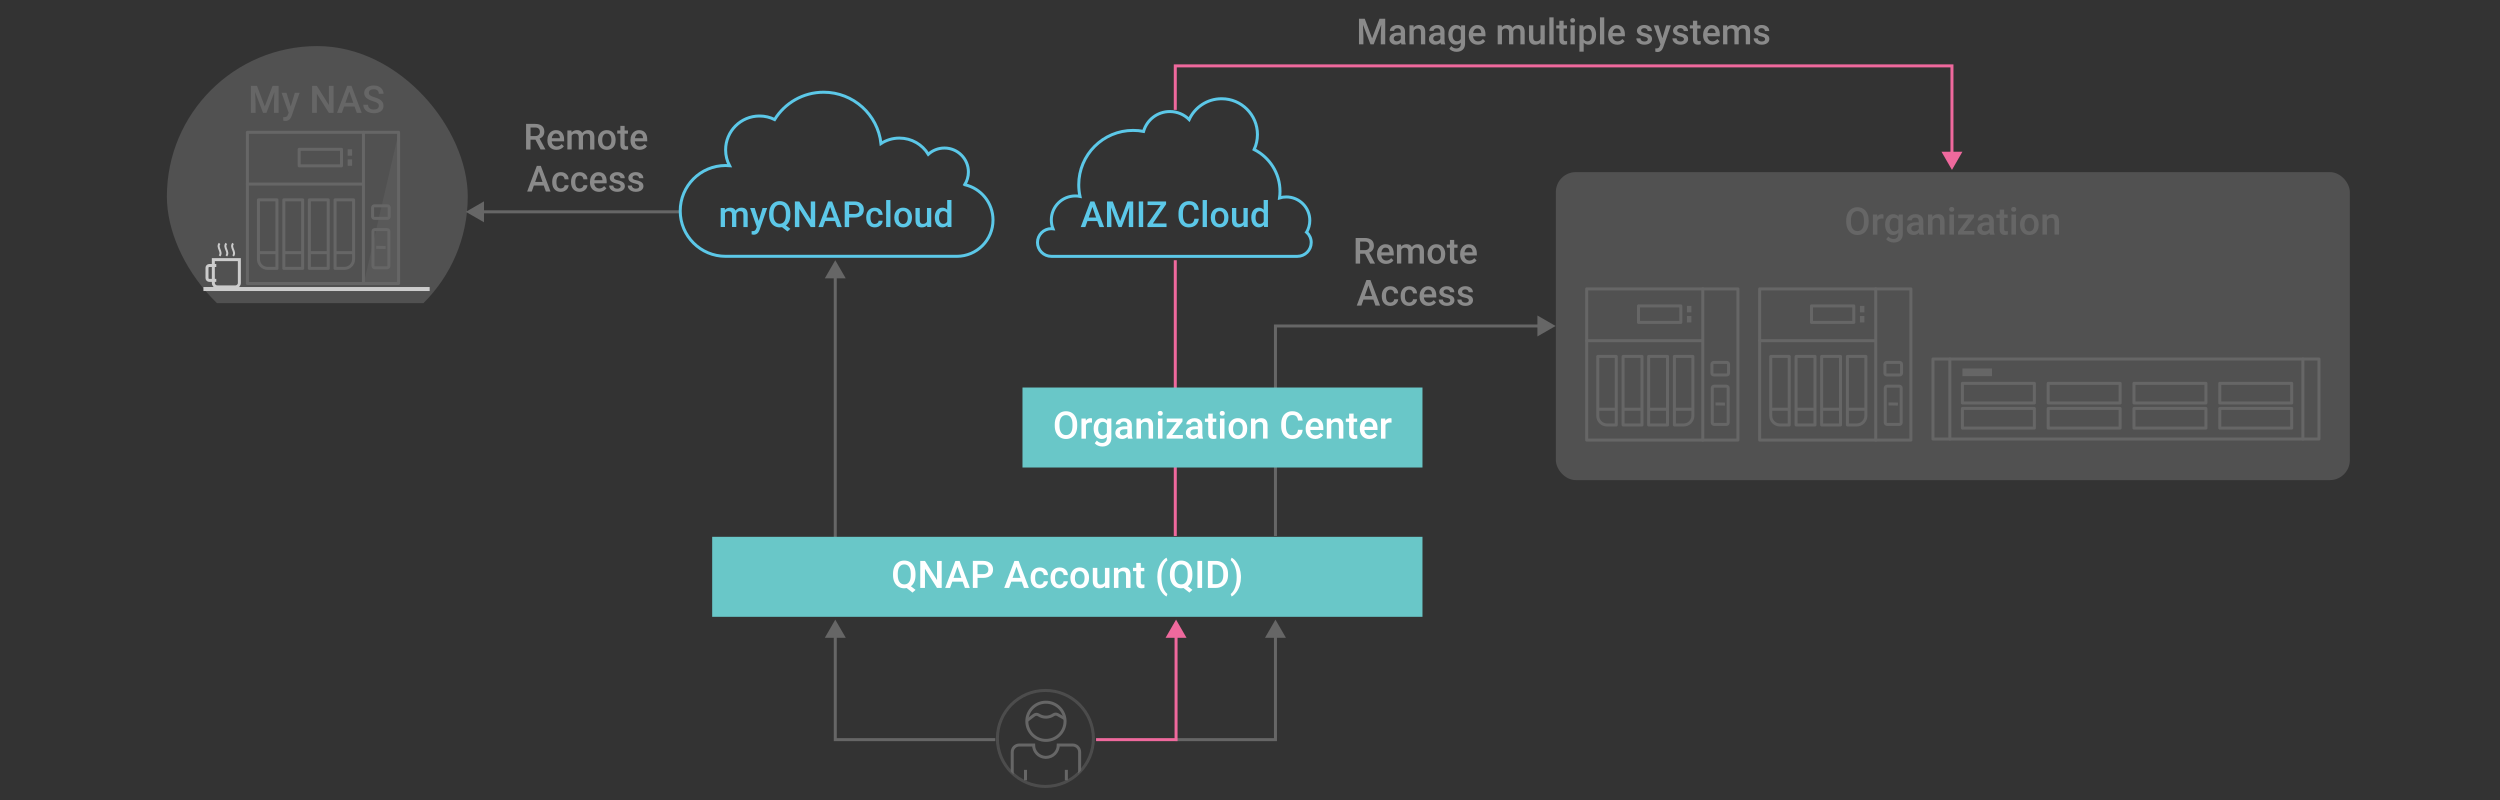 <?xml version="1.0" encoding="UTF-8"?><svg id="a" xmlns="http://www.w3.org/2000/svg" xmlns:xlink="http://www.w3.org/1999/xlink" viewBox="0 0 1250 400"><rect x="0" y="0" width="1250" height="400" fill="#333333" stroke="none"/><defs><clipPath id="b"><rect x="75.08" y="14.68" width="166.95" height="136.89" style="fill:none;"/></clipPath><clipPath id="c"><circle cx="522.7" cy="369.22" r="24" style="fill:none; opacity:.5; stroke:#666; stroke-miterlimit:10; stroke-width:1.5px;"/></clipPath></defs><g><polyline points="637.73 317.36 637.73 369.82 587.73 369.82" style="fill:none; stroke:#666; stroke-miterlimit:10; stroke-width:1.5px;"/><polygon points="632.49 318.89 637.73 309.82 642.96 318.89 632.49 318.89" style="fill:#666;"/></g><g><polyline points="417.64 317.36 417.64 369.82 497.64 369.82" style="fill:none; stroke:#666; stroke-miterlimit:10; stroke-width:1.5px;"/><polygon points="412.41 318.89 417.64 309.82 422.88 318.89 412.41 318.89" style="fill:#666;"/></g><g><line x1="417.63" y1="137.65" x2="417.63" y2="268.64" style="fill:none; stroke:#666; stroke-miterlimit:10; stroke-width:1.5px;"/><polygon points="412.4 139.18 417.63 130.11 422.87 139.18 412.4 139.18" style="fill:#666;"/></g><g><path d="m267.74,69.83h-2.48v4.92h-2.22v-12.8h4.5c1.48,0,2.62.33,3.42.99.8.66,1.2,1.62,1.2,2.88,0,.86-.21,1.57-.62,2.15-.41.58-.99,1.02-1.73,1.33l2.87,5.33v.11h-2.38l-2.57-4.92Zm-2.48-1.79h2.29c.75,0,1.34-.19,1.76-.57.42-.38.63-.9.63-1.55s-.19-1.22-.58-1.59-.97-.57-1.74-.58h-2.35v4.29Z" style="fill:#8a8a8a;"/><path d="m278.25,74.93c-1.35,0-2.45-.43-3.29-1.28-.84-.85-1.26-1.99-1.26-3.41v-.26c0-.95.18-1.8.55-2.54.37-.75.88-1.33,1.54-1.75s1.4-.62,2.21-.62c1.29,0,2.3.41,3,1.24s1.06,2,1.06,3.51v.86h-6.21c.06.79.33,1.41.79,1.86s1.04.69,1.74.69c.98,0,1.78-.4,2.39-1.19l1.15,1.1c-.38.57-.89,1.01-1.52,1.32-.64.31-1.35.47-2.14.47Zm-.25-8.15c-.59,0-1.06.21-1.42.62s-.59.98-.69,1.71h4.07v-.16c-.05-.71-.24-1.25-.57-1.62s-.8-.55-1.39-.55Z" style="fill:#8a8a8a;"/><path d="m285.73,65.24l.06.99c.67-.78,1.58-1.17,2.74-1.17,1.27,0,2.14.49,2.61,1.46.69-.97,1.66-1.46,2.92-1.46,1.05,0,1.83.29,2.34.87s.77,1.44.79,2.57v6.25h-2.14v-6.19c0-.6-.13-1.05-.4-1.33s-.7-.42-1.31-.42c-.49,0-.88.13-1.19.39s-.52.6-.65,1.02v6.52s-2.13,0-2.13,0v-6.26c-.03-1.12-.6-1.68-1.71-1.68-.86,0-1.46.35-1.82,1.05v6.89h-2.14v-9.51h2.01Z" style="fill:#8a8a8a;"/><path d="m298.98,69.91c0-.93.18-1.77.55-2.52.37-.75.89-1.32,1.56-1.72.67-.4,1.44-.6,2.3-.6,1.28,0,2.32.41,3.12,1.24s1.23,1.92,1.3,3.29v.5c0,.94-.17,1.78-.53,2.51s-.88,1.31-1.55,1.71-1.45.61-2.32.61c-1.34,0-2.42-.45-3.22-1.34s-1.21-2.08-1.21-3.57v-.11Zm2.14.18c0,.98.2,1.74.61,2.3.4.55.97.83,1.69.83s1.28-.28,1.68-.84.6-1.39.6-2.47c0-.96-.21-1.72-.62-2.29s-.97-.84-1.68-.84-1.25.28-1.66.83c-.41.55-.62,1.38-.62,2.48Z" style="fill:#8a8a8a;"/><path d="m312.31,62.93v2.31h1.68v1.58h-1.68v5.31c0,.36.07.63.22.79s.4.24.77.24c.25,0,.5-.03.75-.09v1.65c-.49.13-.96.2-1.41.2-1.64,0-2.46-.91-2.46-2.72v-5.39h-1.56v-1.58h1.56v-2.31h2.14Z" style="fill:#8a8a8a;"/><path d="m319.8,74.93c-1.35,0-2.45-.43-3.29-1.28-.84-.85-1.26-1.99-1.26-3.41v-.26c0-.95.18-1.8.55-2.54.37-.75.88-1.33,1.54-1.75s1.4-.62,2.21-.62c1.29,0,2.3.41,3,1.24s1.06,2,1.06,3.51v.86h-6.21c.06.79.33,1.41.79,1.86s1.04.69,1.74.69c.98,0,1.78-.4,2.39-1.19l1.15,1.1c-.38.57-.89,1.01-1.52,1.32-.64.31-1.35.47-2.14.47Zm-.25-8.15c-.59,0-1.06.21-1.42.62s-.59.98-.69,1.71h4.07v-.16c-.05-.71-.24-1.25-.57-1.62s-.8-.55-1.39-.55Z" style="fill:#8a8a8a;"/><path d="m271.89,92.77h-4.96l-1.04,2.98h-2.31l4.83-12.8h2l4.84,12.8h-2.32l-1.05-2.98Zm-4.33-1.79h3.71l-1.85-5.31-1.85,5.31Z" style="fill:#8a8a8a;"/><path d="m280.41,94.23c.53,0,.98-.16,1.33-.47s.54-.69.56-1.15h2.01c-.02.59-.21,1.14-.55,1.66-.35.51-.81.92-1.41,1.22s-1.23.45-1.92.45c-1.33,0-2.38-.43-3.16-1.29s-1.17-2.05-1.17-3.57v-.22c0-1.45.39-2.61,1.16-3.48.77-.87,1.83-1.3,3.16-1.3,1.13,0,2.05.33,2.76.99.71.66,1.09,1.53,1.12,2.6h-2.01c-.02-.54-.21-.99-.56-1.34s-.79-.53-1.33-.53c-.69,0-1.22.25-1.6.75-.38.5-.57,1.26-.57,2.28v.34c0,1.03.19,1.8.56,2.31s.91.76,1.61.76Z" style="fill:#8a8a8a;"/><path d="m289.83,94.23c.53,0,.98-.16,1.33-.47s.54-.69.56-1.15h2.01c-.02.59-.21,1.14-.55,1.66-.35.51-.81.92-1.41,1.22s-1.23.45-1.92.45c-1.33,0-2.38-.43-3.16-1.29s-1.17-2.05-1.17-3.57v-.22c0-1.45.39-2.61,1.16-3.48.77-.87,1.83-1.3,3.16-1.3,1.13,0,2.05.33,2.76.99.71.66,1.09,1.53,1.12,2.6h-2.01c-.02-.54-.21-.99-.56-1.34s-.79-.53-1.33-.53c-.69,0-1.22.25-1.6.75-.38.5-.57,1.26-.57,2.28v.34c0,1.03.19,1.8.56,2.31s.91.76,1.61.76Z" style="fill:#8a8a8a;"/><path d="m299.53,95.93c-1.35,0-2.45-.43-3.29-1.28-.84-.85-1.26-1.99-1.26-3.41v-.26c0-.95.18-1.8.55-2.54.37-.75.88-1.33,1.54-1.75s1.4-.62,2.21-.62c1.29,0,2.3.41,3,1.24s1.06,2,1.06,3.51v.86h-6.21c.06.79.33,1.41.79,1.86s1.04.69,1.74.69c.98,0,1.78-.4,2.39-1.19l1.15,1.1c-.38.57-.89,1.01-1.52,1.32-.64.31-1.35.47-2.14.47Zm-.25-8.15c-.59,0-1.06.21-1.42.62s-.59.98-.69,1.71h4.07v-.16c-.05-.71-.24-1.25-.57-1.62s-.8-.55-1.39-.55Z" style="fill:#8a8a8a;"/><path d="m310.33,93.17c0-.38-.16-.67-.47-.87s-.83-.38-1.56-.53-1.33-.35-1.82-.58c-1.07-.52-1.6-1.26-1.6-2.24,0-.82.35-1.51,1.04-2.06s1.57-.83,2.64-.83c1.14,0,2.06.28,2.76.84s1.05,1.29,1.05,2.19h-2.14c0-.41-.15-.75-.46-1.02-.3-.27-.71-.41-1.21-.41-.47,0-.85.11-1.15.33s-.44.51-.44.87c0,.33.14.58.41.76s.83.36,1.67.55c.84.18,1.5.4,1.97.66.48.26.83.56,1.06.92s.35.79.35,1.3c0,.86-.35,1.55-1.06,2.08s-1.64.79-2.79.79c-.78,0-1.47-.14-2.08-.42s-1.08-.67-1.42-1.16-.51-1.02-.51-1.59h2.07c.03.5.22.89.57,1.17.35.27.82.41,1.4.41s.99-.11,1.28-.32.44-.49.44-.84Z" style="fill:#8a8a8a;"/><path d="m319.62,93.17c0-.38-.16-.67-.47-.87s-.83-.38-1.56-.53-1.33-.35-1.82-.58c-1.07-.52-1.6-1.26-1.6-2.24,0-.82.35-1.51,1.04-2.06s1.57-.83,2.64-.83c1.14,0,2.06.28,2.76.84s1.05,1.29,1.05,2.19h-2.14c0-.41-.15-.75-.46-1.02-.3-.27-.71-.41-1.21-.41-.47,0-.85.11-1.15.33s-.44.51-.44.87c0,.33.14.58.41.76s.83.36,1.67.55c.84.18,1.5.4,1.97.66.48.26.83.56,1.06.92s.35.79.35,1.3c0,.86-.35,1.55-1.06,2.08s-1.64.79-2.79.79c-.78,0-1.47-.14-2.08-.42s-1.08-.67-1.42-1.16-.51-1.02-.51-1.59h2.07c.03.5.22.89.57,1.17.35.27.82.41,1.4.41s.99-.11,1.28-.32.44-.49.44-.84Z" style="fill:#8a8a8a;"/></g><g><polyline points="770.24 162.99 637.73 162.99 637.73 268.01" style="fill:none; stroke:#666; stroke-miterlimit:10; stroke-width:1.5px;"/><polygon points="768.71 157.75 777.78 162.99 768.71 168.22 768.71 157.75" style="fill:#666;"/></g><g><path d="m682.53,126.87h-2.48v4.92h-2.22v-12.8h4.5c1.48,0,2.62.33,3.42.99.8.66,1.2,1.62,1.2,2.88,0,.86-.21,1.57-.62,2.15-.41.58-.99,1.02-1.73,1.33l2.87,5.33v.12h-2.38l-2.57-4.92Zm-2.48-1.79h2.29c.75,0,1.34-.19,1.76-.57.42-.38.63-.9.63-1.55s-.19-1.21-.58-1.59-.97-.57-1.75-.58h-2.35v4.29Z" style="fill:#8a8a8a;"/><path d="m693.05,131.97c-1.35,0-2.45-.43-3.29-1.28-.84-.85-1.26-1.99-1.26-3.41v-.26c0-.95.18-1.8.55-2.54.37-.75.88-1.33,1.54-1.75s1.4-.62,2.21-.62c1.29,0,2.3.41,3,1.24s1.06,2,1.06,3.51v.86h-6.21c.06.79.33,1.41.79,1.86s1.04.69,1.74.69c.98,0,1.78-.4,2.39-1.19l1.15,1.1c-.38.57-.89,1.01-1.52,1.32s-1.35.47-2.14.47Zm-.25-8.15c-.59,0-1.06.21-1.42.62s-.59.98-.69,1.71h4.07v-.16c-.05-.71-.24-1.26-.57-1.62-.33-.37-.8-.55-1.39-.55Z" style="fill:#8a8a8a;"/><path d="m700.52,122.28l.06.99c.67-.78,1.58-1.17,2.74-1.17,1.27,0,2.14.49,2.61,1.46.69-.97,1.66-1.46,2.92-1.46,1.05,0,1.83.29,2.34.87s.77,1.44.79,2.57v6.25h-2.14v-6.19c0-.6-.13-1.05-.4-1.33s-.7-.42-1.31-.42c-.49,0-.88.13-1.19.39-.31.26-.52.6-.65,1.02v6.52s-2.13,0-2.13,0v-6.26c-.03-1.12-.6-1.68-1.71-1.68-.86,0-1.46.35-1.82,1.05v6.89h-2.14v-9.51h2.01Z" style="fill:#8a8a8a;"/><path d="m713.78,126.95c0-.93.18-1.77.55-2.52.37-.75.89-1.32,1.56-1.72.67-.4,1.44-.6,2.3-.6,1.28,0,2.33.41,3.12,1.24s1.23,1.92,1.3,3.29v.5c0,.94-.17,1.78-.53,2.51s-.88,1.31-1.55,1.71-1.45.61-2.33.61c-1.34,0-2.42-.45-3.22-1.34-.81-.89-1.21-2.09-1.21-3.57v-.11Zm2.14.19c0,.98.2,1.74.61,2.3.4.55.97.83,1.69.83s1.28-.28,1.68-.84.6-1.39.6-2.47c0-.96-.21-1.72-.62-2.29s-.97-.84-1.68-.84-1.25.28-1.66.83c-.41.55-.62,1.38-.62,2.48Z" style="fill:#8a8a8a;"/><path d="m727.1,119.97v2.31h1.68v1.58h-1.68v5.31c0,.36.07.62.22.79.14.16.4.24.77.24.25,0,.5-.03.75-.09v1.65c-.49.13-.96.2-1.41.2-1.64,0-2.46-.91-2.46-2.72v-5.39h-1.56v-1.58h1.56v-2.31h2.14Z" style="fill:#8a8a8a;"/><path d="m734.6,131.97c-1.35,0-2.45-.43-3.29-1.28-.84-.85-1.26-1.99-1.26-3.41v-.26c0-.95.18-1.8.55-2.54.37-.75.88-1.33,1.54-1.75s1.4-.62,2.21-.62c1.29,0,2.3.41,3,1.24s1.06,2,1.06,3.51v.86h-6.21c.06.79.33,1.41.79,1.86s1.04.69,1.74.69c.98,0,1.78-.4,2.39-1.19l1.15,1.1c-.38.57-.89,1.01-1.52,1.32s-1.35.47-2.14.47Zm-.25-8.15c-.59,0-1.06.21-1.42.62s-.59.98-.69,1.71h4.07v-.16c-.05-.71-.24-1.26-.57-1.62-.33-.37-.8-.55-1.39-.55Z" style="fill:#8a8a8a;"/><path d="m686.69,149.81h-4.96l-1.04,2.98h-2.31l4.83-12.8h2l4.84,12.8h-2.32l-1.05-2.98Zm-4.33-1.79h3.71l-1.85-5.31-1.85,5.31Z" style="fill:#8a8a8a;"/><path d="m695.2,151.26c.53,0,.98-.16,1.33-.47s.54-.69.56-1.15h2.01c-.02.59-.21,1.14-.55,1.66-.35.51-.81.92-1.41,1.22s-1.23.45-1.92.45c-1.33,0-2.38-.43-3.16-1.29s-1.17-2.05-1.17-3.57v-.22c0-1.45.39-2.61,1.16-3.48.77-.87,1.83-1.3,3.16-1.3,1.13,0,2.05.33,2.76.99.71.66,1.09,1.53,1.12,2.6h-2.01c-.02-.54-.21-.99-.56-1.35s-.79-.53-1.33-.53c-.69,0-1.22.25-1.6.75-.38.5-.57,1.26-.57,2.28v.34c0,1.03.19,1.8.56,2.31.37.51.91.76,1.61.76Z" style="fill:#8a8a8a;"/><path d="m704.63,151.26c.53,0,.98-.16,1.33-.47s.54-.69.56-1.15h2.01c-.02.59-.21,1.14-.55,1.66-.35.51-.81.92-1.41,1.22s-1.23.45-1.92.45c-1.33,0-2.38-.43-3.16-1.29s-1.17-2.05-1.17-3.57v-.22c0-1.45.39-2.61,1.16-3.48.77-.87,1.83-1.3,3.16-1.3,1.13,0,2.05.33,2.76.99.71.66,1.09,1.53,1.12,2.6h-2.01c-.02-.54-.21-.99-.56-1.35s-.79-.53-1.33-.53c-.69,0-1.22.25-1.6.75-.38.5-.57,1.26-.57,2.28v.34c0,1.03.19,1.8.56,2.31.37.51.91.76,1.61.76Z" style="fill:#8a8a8a;"/><path d="m714.33,152.97c-1.35,0-2.45-.43-3.29-1.28-.84-.85-1.26-1.99-1.26-3.41v-.26c0-.95.18-1.8.55-2.54.37-.75.88-1.33,1.54-1.75s1.4-.62,2.21-.62c1.29,0,2.29.41,3,1.24s1.06,2,1.06,3.51v.86h-6.21c.06.79.33,1.41.79,1.86s1.04.69,1.74.69c.98,0,1.78-.4,2.39-1.19l1.15,1.1c-.38.57-.89,1.01-1.53,1.32s-1.35.47-2.14.47Zm-.25-8.15c-.59,0-1.06.21-1.42.62s-.59.98-.69,1.71h4.07v-.16c-.05-.71-.24-1.26-.57-1.62-.33-.37-.8-.55-1.39-.55Z" style="fill:#8a8a8a;"/><path d="m725.13,150.21c0-.38-.16-.67-.47-.87s-.83-.38-1.56-.53-1.33-.35-1.82-.58c-1.07-.52-1.6-1.26-1.6-2.24,0-.82.35-1.51,1.04-2.06s1.57-.83,2.64-.83c1.14,0,2.05.28,2.75.84s1.05,1.29,1.05,2.19h-2.14c0-.41-.15-.75-.46-1.02-.3-.27-.71-.41-1.21-.41-.47,0-.85.11-1.15.32s-.44.51-.44.87c0,.33.14.58.41.76s.83.37,1.67.55c.84.18,1.5.4,1.97.66.48.26.83.56,1.06.92s.35.79.35,1.3c0,.86-.35,1.55-1.06,2.08-.71.53-1.64.79-2.79.79-.78,0-1.47-.14-2.08-.42s-1.08-.67-1.42-1.16-.51-1.02-.51-1.59h2.07c.03.5.22.89.57,1.17.35.27.82.41,1.4.41s.99-.11,1.28-.32c.29-.21.44-.49.44-.84Z" style="fill:#8a8a8a;"/><path d="m734.42,150.21c0-.38-.16-.67-.47-.87s-.83-.38-1.56-.53-1.33-.35-1.82-.58c-1.07-.52-1.6-1.26-1.6-2.24,0-.82.35-1.51,1.04-2.06s1.57-.83,2.64-.83c1.14,0,2.05.28,2.75.84s1.05,1.29,1.05,2.19h-2.14c0-.41-.15-.75-.46-1.02-.3-.27-.71-.41-1.21-.41-.47,0-.85.11-1.15.32s-.44.51-.44.87c0,.33.14.58.41.76s.83.37,1.67.55c.84.18,1.5.4,1.97.66.48.26.83.56,1.06.92s.35.79.35,1.3c0,.86-.35,1.55-1.06,2.08-.71.53-1.64.79-2.79.79-.78,0-1.47-.14-2.08-.42s-1.08-.67-1.42-1.16-.51-1.02-.51-1.59h2.07c.03.5.22.89.57,1.17.35.27.82.41,1.4.41s.99-.11,1.28-.32c.29-.21.44-.49.44-.84Z" style="fill:#8a8a8a;"/></g><g><path d="m362.38,104.01l.06.99c.67-.78,1.58-1.17,2.74-1.17,1.27,0,2.14.49,2.61,1.46.69-.97,1.66-1.46,2.92-1.46,1.05,0,1.83.29,2.34.87s.77,1.44.79,2.57v6.25h-2.14v-6.19c0-.6-.13-1.05-.4-1.33s-.7-.42-1.31-.42c-.49,0-.88.13-1.19.39s-.52.6-.65,1.02v6.52s-2.13,0-2.13,0v-6.26c-.03-1.12-.6-1.68-1.71-1.68-.86,0-1.46.35-1.82,1.05v6.89h-2.14v-9.51h2.01Z" style="fill:#5cc8e8;"/><path d="m379.36,110.46l1.93-6.45h2.28l-3.78,10.95c-.58,1.6-1.56,2.4-2.95,2.4-.31,0-.65-.05-1.03-.16v-1.66l.4.03c.54,0,.94-.1,1.22-.29.27-.2.49-.53.65-.99l.31-.82-3.34-9.46h2.3l2.01,6.45Z" style="fill:#5cc8e8;"/><path d="m395.17,107.46c0,1.21-.19,2.26-.58,3.15-.38.89-.92,1.59-1.61,2.11l2.2,1.71-1.44,1.3-2.72-2.15c-.36.08-.74.11-1.15.11-1.03,0-1.95-.25-2.76-.76s-1.44-1.23-1.88-2.17-.67-2.02-.67-3.24v-.72c0-1.25.22-2.35.66-3.3s1.07-1.69,1.87-2.19c.81-.51,1.73-.76,2.76-.76s1.98.25,2.79.75c.81.5,1.43,1.22,1.87,2.16.44.94.66,2.03.67,3.28v.71Zm-2.23-.67c0-1.44-.27-2.53-.81-3.28s-1.3-1.12-2.29-1.12-1.7.38-2.25,1.13c-.54.75-.82,1.82-.83,3.19v.75c0,1.38.27,2.46.81,3.24s1.3,1.17,2.28,1.17,1.75-.38,2.28-1.12.8-1.85.8-3.29v-.67Z" style="fill:#5cc8e8;"/><path d="m407.58,113.52h-2.22l-5.7-9.08v9.08h-2.22v-12.8h2.22l5.72,9.11v-9.11h2.21v12.8Z" style="fill:#5cc8e8;"/><path d="m417.53,110.54h-4.96l-1.04,2.98h-2.31l4.83-12.8h2l4.84,12.8h-2.32l-1.05-2.98Zm-4.33-1.79h3.71l-1.85-5.31-1.85,5.31Z" style="fill:#5cc8e8;"/><path d="m424.57,108.77v4.75h-2.22v-12.8h4.9c1.43,0,2.56.37,3.41,1.12.84.75,1.26,1.73,1.26,2.96s-.41,2.23-1.23,2.93-1.98,1.05-3.46,1.05h-2.65Zm0-1.79h2.67c.79,0,1.39-.19,1.81-.56.42-.37.62-.91.62-1.61s-.21-1.24-.63-1.66c-.42-.41-1-.62-1.74-.64h-2.73v4.46Z" style="fill:#5cc8e8;"/><path d="m437.43,111.99c.53,0,.98-.16,1.33-.47s.54-.69.56-1.15h2.01c-.02.59-.21,1.14-.55,1.66-.35.51-.81.92-1.41,1.22s-1.23.45-1.92.45c-1.33,0-2.38-.43-3.16-1.29s-1.17-2.05-1.17-3.57v-.22c0-1.45.39-2.61,1.16-3.48.77-.87,1.83-1.3,3.16-1.3,1.13,0,2.05.33,2.76.99.71.66,1.09,1.53,1.12,2.6h-2.01c-.02-.54-.21-.99-.56-1.34s-.79-.53-1.33-.53c-.69,0-1.22.25-1.6.75-.38.5-.57,1.26-.57,2.28v.34c0,1.03.19,1.8.56,2.31s.91.76,1.61.76Z" style="fill:#5cc8e8;"/><path d="m445.22,113.52h-2.14v-13.5h2.14v13.5Z" style="fill:#5cc8e8;"/><path d="m447.15,108.68c0-.93.18-1.77.55-2.52.37-.75.89-1.32,1.56-1.72.67-.4,1.44-.6,2.3-.6,1.28,0,2.32.41,3.12,1.24s1.23,1.92,1.3,3.29v.5c0,.94-.17,1.78-.53,2.51s-.88,1.31-1.55,1.71-1.45.61-2.32.61c-1.34,0-2.42-.45-3.22-1.34s-1.21-2.08-1.21-3.57v-.11Zm2.14.18c0,.98.2,1.74.61,2.3.4.55.97.83,1.69.83s1.28-.28,1.68-.84.6-1.39.6-2.47c0-.96-.21-1.72-.62-2.29s-.97-.84-1.68-.84-1.25.28-1.66.83c-.41.55-.62,1.38-.62,2.48Z" style="fill:#5cc8e8;"/><path d="m463.55,112.59c-.63.74-1.52,1.11-2.67,1.11-1.03,0-1.81-.3-2.34-.91s-.8-1.48-.8-2.62v-6.16h2.14v6.13c0,1.21.5,1.81,1.5,1.81s1.74-.37,2.1-1.12v-6.83h2.14v9.51h-2.01l-.05-.93Z" style="fill:#5cc8e8;"/><path d="m467.4,108.69c0-1.46.34-2.64,1.02-3.53.68-.89,1.59-1.33,2.73-1.33,1.01,0,1.82.35,2.44,1.05v-4.87h2.14v13.5h-1.93l-.11-.98c-.64.77-1.49,1.16-2.56,1.16s-2.01-.45-2.7-1.34-1.03-2.12-1.03-3.66Zm2.14.18c0,.97.19,1.72.56,2.26s.9.81,1.59.81c.87,0,1.51-.39,1.92-1.17v-4.06c-.39-.76-1.03-1.14-1.9-1.14-.69,0-1.22.27-1.6.82-.38.55-.56,1.37-.56,2.47Z" style="fill:#5cc8e8;"/></g><g><path d="m548.67,110.54h-4.96l-1.04,2.98h-2.31l4.83-12.8h2l4.84,12.8h-2.32l-1.05-2.98Zm-4.33-1.79h3.71l-1.85-5.31-1.85,5.31Z" style="fill:#5cc8e8;"/><path d="m556.37,100.72l3.69,9.81,3.68-9.81h2.87v12.8h-2.21v-4.22l.22-5.64-3.78,9.86h-1.59l-3.77-9.85.22,5.63v4.22h-2.21v-12.8h2.88Z" style="fill:#5cc8e8;"/><path d="m571.59,113.52h-2.21v-12.8h2.21v12.8Z" style="fill:#5cc8e8;"/><path d="m576.42,111.74h6.84v1.78h-9.53v-1.44l6.62-9.56h-6.57v-1.79h9.27v1.41l-6.63,9.62Z" style="fill:#5cc8e8;"/><path d="m599.41,109.35c-.13,1.37-.63,2.43-1.51,3.2-.88.76-2.05,1.15-3.51,1.15-1.02,0-1.92-.24-2.69-.72-.78-.48-1.38-1.17-1.8-2.06s-.64-1.92-.66-3.1v-1.2c0-1.21.21-2.27.64-3.19s1.04-1.63,1.84-2.13,1.72-.75,2.77-.75c1.41,0,2.55.38,3.41,1.15.86.77,1.36,1.85,1.5,3.25h-2.21c-.11-.92-.37-1.58-.8-1.99s-1.06-.61-1.89-.61c-.97,0-1.71.35-2.23,1.06-.52.71-.78,1.74-.8,3.11v1.13c0,1.38.25,2.44.74,3.17s1.22,1.09,2.18,1.09c.87,0,1.53-.2,1.97-.59s.72-1.05.83-1.96h2.21Z" style="fill:#5cc8e8;"/><path d="m603.46,113.52h-2.14v-13.5h2.14v13.5Z" style="fill:#5cc8e8;"/><path d="m605.39,108.68c0-.93.18-1.77.55-2.52.37-.75.89-1.32,1.56-1.72.67-.4,1.44-.6,2.3-.6,1.28,0,2.32.41,3.12,1.24s1.23,1.92,1.3,3.29v.5c0,.94-.17,1.78-.53,2.51s-.88,1.31-1.55,1.71-1.45.61-2.32.61c-1.34,0-2.42-.45-3.22-1.34s-1.21-2.08-1.21-3.57v-.11Zm2.14.18c0,.98.2,1.74.61,2.3.4.55.97.83,1.69.83s1.28-.28,1.68-.84.6-1.39.6-2.47c0-.96-.21-1.72-.62-2.29s-.97-.84-1.68-.84-1.25.28-1.66.83c-.41.55-.62,1.38-.62,2.48Z" style="fill:#5cc8e8;"/><path d="m621.8,112.59c-.63.74-1.52,1.11-2.67,1.11-1.03,0-1.81-.3-2.34-.91s-.8-1.48-.8-2.62v-6.16h2.14v6.13c0,1.21.5,1.81,1.5,1.81s1.74-.37,2.1-1.12v-6.83h2.14v9.51h-2.01l-.05-.93Z" style="fill:#5cc8e8;"/><path d="m625.64,108.69c0-1.46.34-2.64,1.02-3.53.68-.89,1.59-1.33,2.73-1.33,1.01,0,1.82.35,2.44,1.05v-4.87h2.14v13.5h-1.93l-.11-.98c-.64.77-1.49,1.16-2.56,1.16s-2.01-.45-2.7-1.34-1.03-2.12-1.03-3.66Zm2.14.18c0,.97.19,1.72.56,2.26s.9.81,1.59.81c.87,0,1.51-.39,1.92-1.17v-4.06c-.39-.76-1.03-1.14-1.9-1.14-.69,0-1.22.27-1.6.82-.38.55-.56,1.37-.56,2.47Z" style="fill:#5cc8e8;"/></g><g style="clip-path:url(#b);"><g><rect x="83.44" y="23.04" width="150.44" height="150.44" rx="75.22" ry="75.22" style="fill:#ccc; opacity:.2;"/><g><polyline points="199.29 66.47 199.29 141.26 181.98 141.26" style="fill:#898989; opacity:.15;"/><line x1="101.71" y1="144.51" x2="214.83" y2="144.51" style="fill:none; stroke:#ccc; stroke-miterlimit:10; stroke-width:2px;"/><g><line x1="188.1" y1="123.66" x2="192.82" y2="123.76" style="fill:none; stroke:#666; stroke-miterlimit:10; stroke-width:1.5px;"/><line x1="129.61" y1="126.33" x2="138.08" y2="126.33" style="fill:none; stroke:#666; stroke-miterlimit:10; stroke-width:1.5px;"/><line x1="142.34" y1="126.33" x2="150.8" y2="126.33" style="fill:none; stroke:#666; stroke-miterlimit:10; stroke-width:1.5px;"/><line x1="155.21" y1="126.33" x2="163.67" y2="126.33" style="fill:none; stroke:#666; stroke-miterlimit:10; stroke-width:1.5px;"/><line x1="167.94" y1="126.33" x2="176.4" y2="126.33" style="fill:none; stroke:#666; stroke-miterlimit:10; stroke-width:1.5px;"/><rect x="123.69" y="66.14" width="75.6" height="75.6" style="fill:none; stroke:#666; stroke-linecap:round; stroke-linejoin:round; stroke-width:1.5px;"/><line x1="181.72" y1="66.14" x2="181.72" y2="141.74" style="fill:none; stroke:#666; stroke-linecap:round; stroke-linejoin:round; stroke-width:1.5px;"/><rect x="173.83" y="79.7" width="2.22" height="3.21" style="fill:#666;"/><rect x="173.83" y="74.65" width="2.22" height="3.21" style="fill:#666;"/><rect x="149.59" y="74.65" width="21.15" height="8.26" style="fill:none; stroke:#666; stroke-linecap:round; stroke-linejoin:round; stroke-width:1.5px;"/><path d="m193.7,109.18h-6.48c-.51,0-.92-.42-.92-.93v-4.42c0-.51.41-.93.92-.93h6.48c.51,0,.92.42.92.93v4.42c0,.51-.41.93-.92.93Z" style="fill:none; stroke:#666; stroke-linecap:round; stroke-linejoin:round; stroke-width:1.5px;"/><path d="m193.53,133.91h-6.13c-.51,0-.92-.42-.92-.93v-17.26c0-.51.41-.93.92-.93h6.13c.51,0,.92.42.92.93v17.26c0,.51-.41.93-.92.93Z" style="fill:none; stroke:#666; stroke-linecap:round; stroke-linejoin:round; stroke-width:1.5px;"/><path d="m138.47,99.93h-9.25v29.67c0,2.54,2.06,4.59,4.59,4.59h4.66v-34.26Z" style="fill:none; stroke:#666; stroke-linecap:round; stroke-linejoin:round; stroke-width:1.5px;"/><rect x="141.9" y="99.93" width="9.44" height="34.26" style="fill:none; stroke:#666; stroke-linecap:round; stroke-linejoin:round; stroke-width:1.5px;"/><rect x="154.67" y="99.93" width="9.44" height="34.26" style="fill:none; stroke:#666; stroke-linecap:round; stroke-linejoin:round; stroke-width:1.5px;"/><path d="m167.54,99.93v34.26h4.66c2.54,0,4.59-2.06,4.59-4.59v-29.67h-9.25Z" style="fill:none; stroke:#666; stroke-linecap:round; stroke-linejoin:round; stroke-width:1.5px;"/><line x1="123.69" y1="92.06" x2="181.41" y2="92.06" style="fill:none; stroke:#666; stroke-linecap:round; stroke-linejoin:round; stroke-width:1.5px;"/></g><g><path d="m108.14,140.19h-3.5c-.63,0-1.14-.51-1.14-1.14v-5.16c0-.63.51-1.14,1.14-1.14h3.5" style="fill:none; stroke:#ccc; stroke-miterlimit:10; stroke-width:1.5px;"/><path d="m106.67,129.81v11.67c0,1.08.88,1.96,1.96,1.96h9.09c1.08,0,1.96-.88,1.96-1.96v-11.67h-13.01Z" style="fill:none; stroke:#ccc; stroke-miterlimit:10; stroke-width:1.5px;"/><g><path d="m116.55,121.71c-1.68,2.07,1.68,4.15,0,6.23" style="fill:none; stroke:#ccc; stroke-miterlimit:10;"/><path d="m113.17,127.94c1.68-2.08-1.68-4.15,0-6.23" style="fill:none; stroke:#ccc; stroke-miterlimit:10;"/><path d="m109.79,127.94c1.68-2.08-1.68-4.15,0-6.23" style="fill:none; stroke:#ccc; stroke-miterlimit:10;"/></g></g></g><g><path d="m128.49,42.92l3.9,10.35,3.89-10.35h3.03v13.51h-2.34v-4.45l.23-5.96-3.99,10.41h-1.68l-3.98-10.4.23,5.95v4.45h-2.34v-13.51h3.04Z" style="fill:#666;"/><path d="m145.38,53.2l2.04-6.81h2.4l-3.99,11.56c-.61,1.69-1.65,2.53-3.12,2.53-.33,0-.69-.06-1.09-.17v-1.75l.43.03c.57,0,1-.1,1.28-.31.29-.21.52-.56.68-1.04l.32-.86-3.53-9.98h2.43l2.12,6.81Z" style="fill:#666;"/><path d="m166.78,56.43h-2.35l-6.02-9.58v9.58h-2.35v-13.51h2.35l6.04,9.62v-9.62h2.33v13.51Z" style="fill:#666;"/><path d="m177.28,53.28h-5.23l-1.09,3.14h-2.44l5.1-13.51h2.11l5.11,13.51h-2.45l-1.1-3.14Zm-4.57-1.89h3.92l-1.96-5.6-1.96,5.6Z" style="fill:#666;"/><path d="m189.43,52.95c0-.59-.21-1.05-.63-1.37-.42-.32-1.17-.65-2.26-.97-1.09-.33-1.95-.69-2.6-1.09-1.23-.77-1.85-1.78-1.85-3.02,0-1.09.44-1.99,1.33-2.69.89-.71,2.04-1.06,3.46-1.06.94,0,1.78.17,2.51.52.74.35,1.31.84,1.73,1.48.42.64.63,1.35.63,2.13h-2.34c0-.71-.22-1.26-.66-1.66-.44-.4-1.07-.6-1.9-.6-.77,0-1.36.16-1.79.49-.42.33-.64.79-.64,1.37,0,.5.23.91.69,1.24.46.33,1.21.65,2.26.96,1.05.31,1.9.67,2.53,1.07.64.4,1.1.86,1.4,1.37.3.52.45,1.12.45,1.81,0,1.13-.43,2.02-1.29,2.69-.86.67-2.03,1-3.51,1-.98,0-1.88-.18-2.7-.54-.82-.36-1.46-.86-1.91-1.5-.45-.64-.68-1.38-.68-2.23h2.35c0,.77.25,1.36.76,1.78.51.42,1.23.63,2.18.63.82,0,1.43-.17,1.84-.5.41-.33.62-.77.62-1.31Z" style="fill:#666;"/></g></g></g><g><line x1="339.61" y1="105.91" x2="240.47" y2="105.91" style="fill:none; stroke:#666; stroke-miterlimit:10; stroke-width:1.5px;"/><polygon points="242 100.67 232.93 105.91 242 111.14 242 100.67" style="fill:#666;"/></g><g><polyline points="588.03 317.36 588.03 369.82 548.03 369.82" style="fill:none; stroke:#ef699d; stroke-miterlimit:10; stroke-width:1.5px;"/><polygon points="582.79 318.89 588.03 309.82 593.26 318.89 582.79 318.89" style="fill:#ef699d;"/></g><g><path d="m682.37,9.38l3.69,9.81,3.68-9.81h2.87v12.8h-2.21v-4.22l.22-5.64-3.78,9.86h-1.59l-3.77-9.85.22,5.63v4.22h-2.21v-12.8h2.88Z" style="fill:#8a8a8a;"/><path d="m700.72,22.18c-.09-.18-.18-.48-.25-.89-.68.71-1.51,1.06-2.5,1.06s-1.73-.27-2.34-.82-.91-1.22-.91-2.02c0-1.01.38-1.79,1.13-2.33.75-.54,1.83-.81,3.23-.81h1.31v-.62c0-.49-.14-.88-.41-1.18-.28-.29-.69-.44-1.26-.44-.49,0-.88.12-1.2.36-.31.24-.47.55-.47.93h-2.14c0-.52.17-1.01.52-1.46.35-.45.82-.81,1.41-1.07s1.26-.39,1.99-.39c1.11,0,2,.28,2.66.84.66.56,1,1.35,1.02,2.36v4.29c0,.86.12,1.54.36,2.05v.15h-2.18Zm-2.35-1.54c.42,0,.82-.1,1.19-.31s.65-.48.84-.83v-1.79h-1.15c-.79,0-1.39.14-1.78.41s-.6.66-.6,1.17c0,.41.14.74.41.98.27.24.64.37,1.09.37Z" style="fill:#8a8a8a;"/><path d="m706.76,12.67l.06,1.1c.7-.85,1.63-1.28,2.77-1.28,1.98,0,2.99,1.13,3.02,3.4v6.28h-2.14v-6.16c0-.6-.13-1.05-.39-1.34-.26-.29-.69-.43-1.28-.43-.86,0-1.5.39-1.92,1.17v6.77h-2.14v-9.51h2.01Z" style="fill:#8a8a8a;"/><path d="m720.47,22.18c-.09-.18-.18-.48-.25-.89-.68.71-1.51,1.06-2.5,1.06s-1.73-.27-2.34-.82-.91-1.22-.91-2.02c0-1.01.38-1.79,1.13-2.33.75-.54,1.83-.81,3.23-.81h1.31v-.62c0-.49-.14-.88-.41-1.18-.28-.29-.69-.44-1.26-.44-.49,0-.88.12-1.2.36-.31.24-.47.55-.47.93h-2.14c0-.52.17-1.01.52-1.46.35-.45.82-.81,1.41-1.07s1.26-.39,1.99-.39c1.11,0,2,.28,2.66.84.66.56,1,1.35,1.02,2.36v4.29c0,.86.12,1.54.36,2.05v.15h-2.18Zm-2.35-1.54c.42,0,.82-.1,1.19-.31s.65-.48.84-.83v-1.79h-1.15c-.79,0-1.39.14-1.78.41s-.6.66-.6,1.17c0,.41.14.74.41.98.27.24.64.37,1.09.37Z" style="fill:#8a8a8a;"/><path d="m724.15,17.36c0-1.48.35-2.66,1.04-3.54.69-.88,1.62-1.32,2.76-1.32,1.08,0,1.94.38,2.56,1.13l.1-.96h1.92v9.22c0,1.25-.39,2.23-1.16,2.95s-1.82,1.08-3.14,1.08c-.7,0-1.38-.14-2.04-.44-.67-.29-1.17-.67-1.52-1.14l1.01-1.28c.66.78,1.46,1.17,2.43,1.17.71,0,1.27-.19,1.68-.58.41-.38.62-.95.62-1.69v-.64c-.62.69-1.44,1.03-2.46,1.03-1.11,0-2.02-.44-2.73-1.33s-1.06-2.11-1.06-3.67Zm2.13.18c0,.96.19,1.71.58,2.25.39.55.93.82,1.62.82.86,0,1.5-.37,1.92-1.11v-4.18c-.4-.72-1.04-1.08-1.9-1.08-.7,0-1.25.28-1.64.83s-.58,1.38-.58,2.46Z" style="fill:#8a8a8a;"/><path d="m738.92,22.36c-1.35,0-2.45-.43-3.29-1.28-.84-.85-1.26-1.99-1.26-3.4v-.26c0-.95.18-1.8.55-2.54.37-.75.88-1.33,1.54-1.74s1.4-.62,2.21-.62c1.29,0,2.3.41,3,1.24s1.06,1.99,1.06,3.51v.86h-6.21c.06.79.33,1.41.79,1.86s1.04.69,1.74.69c.98,0,1.78-.39,2.39-1.19l1.15,1.1c-.38.57-.89,1.01-1.52,1.32-.64.31-1.35.47-2.14.47Zm-.25-8.15c-.59,0-1.06.21-1.42.62s-.59.98-.69,1.71h4.07v-.16c-.05-.71-.24-1.25-.57-1.62-.33-.37-.8-.55-1.39-.55Z" style="fill:#8a8a8a;"/><path d="m750.88,12.67l.06.99c.67-.78,1.58-1.17,2.74-1.17,1.27,0,2.14.49,2.61,1.46.69-.97,1.66-1.46,2.92-1.46,1.05,0,1.83.29,2.34.87s.77,1.44.79,2.57v6.25h-2.14v-6.19c0-.6-.13-1.04-.4-1.33s-.7-.42-1.31-.42c-.49,0-.88.13-1.19.39-.31.26-.52.6-.65,1.02v6.52s-2.13,0-2.13,0v-6.26c-.03-1.12-.6-1.68-1.71-1.68-.86,0-1.46.35-1.82,1.04v6.89h-2.14v-9.51h2.01Z" style="fill:#8a8a8a;"/><path d="m770.3,21.25c-.63.74-1.52,1.11-2.67,1.11-1.03,0-1.81-.3-2.34-.9s-.8-1.48-.8-2.62v-6.16h2.14v6.13c0,1.21.5,1.81,1.5,1.81s1.74-.37,2.1-1.12v-6.83h2.14v9.51h-2.01l-.05-.93Z" style="fill:#8a8a8a;"/><path d="m776.81,22.18h-2.14v-13.5h2.14v13.5Z" style="fill:#8a8a8a;"/><path d="m781.81,10.36v2.31h1.68v1.58h-1.68v5.31c0,.36.07.63.22.79.14.16.4.24.77.24.25,0,.5-.03.75-.09v1.65c-.49.13-.96.2-1.41.2-1.64,0-2.46-.9-2.46-2.71v-5.39h-1.56v-1.58h1.56v-2.31h2.14Z" style="fill:#8a8a8a;"/><path d="m785.12,10.2c0-.33.1-.6.31-.82s.51-.32.89-.32.69.11.9.32.32.49.32.82-.11.59-.32.8c-.21.21-.51.32-.9.32s-.68-.11-.89-.32c-.21-.21-.31-.48-.31-.8Zm2.27,11.98h-2.14v-9.51h2.14v9.51Z" style="fill:#8a8a8a;"/><path d="m798.04,17.52c0,1.47-.33,2.64-1,3.52-.67.88-1.56,1.31-2.69,1.31-1.04,0-1.88-.34-2.5-1.03v4.51h-2.14v-13.17h1.97l.09.97c.63-.76,1.48-1.14,2.56-1.14,1.16,0,2.07.43,2.73,1.3.66.87.99,2.06.99,3.6v.13Zm-2.13-.18c0-.95-.19-1.7-.57-2.26s-.92-.83-1.62-.83c-.87,0-1.5.36-1.88,1.08v4.22c.39.74,1.02,1.11,1.9,1.11.68,0,1.21-.27,1.6-.82.38-.55.58-1.38.58-2.49Z" style="fill:#8a8a8a;"/><path d="m802.12,22.18h-2.14v-13.5h2.14v13.5Z" style="fill:#8a8a8a;"/><path d="m808.63,22.36c-1.35,0-2.45-.43-3.29-1.28-.84-.85-1.26-1.99-1.26-3.4v-.26c0-.95.18-1.8.55-2.54.37-.75.88-1.33,1.54-1.74s1.4-.62,2.21-.62c1.29,0,2.3.41,3,1.24s1.06,1.99,1.06,3.51v.86h-6.21c.06.79.33,1.41.79,1.86s1.04.69,1.74.69c.98,0,1.78-.39,2.39-1.19l1.15,1.1c-.38.57-.89,1.01-1.52,1.32-.64.31-1.35.47-2.14.47Zm-.25-8.15c-.59,0-1.06.21-1.42.62s-.59.98-.69,1.71h4.07v-.16c-.05-.71-.24-1.25-.57-1.62-.33-.37-.8-.55-1.39-.55Z" style="fill:#8a8a8a;"/><path d="m823.92,19.6c0-.38-.16-.67-.47-.87s-.83-.38-1.56-.53-1.33-.35-1.82-.58c-1.07-.52-1.6-1.26-1.6-2.24,0-.82.35-1.51,1.04-2.06s1.57-.83,2.64-.83c1.14,0,2.06.28,2.76.84s1.05,1.29,1.05,2.19h-2.14c0-.41-.15-.75-.46-1.03-.3-.27-.71-.41-1.21-.41-.47,0-.85.11-1.15.33s-.44.51-.44.87c0,.33.14.58.41.77s.83.36,1.67.55c.84.18,1.5.4,1.97.66.48.26.83.56,1.06.92s.35.79.35,1.3c0,.86-.35,1.55-1.06,2.08-.71.53-1.64.79-2.79.79-.78,0-1.47-.14-2.08-.42s-1.08-.67-1.42-1.16-.51-1.02-.51-1.59h2.07c.03.5.22.89.57,1.16.35.27.82.41,1.4.41s.99-.11,1.28-.32c.29-.21.44-.49.44-.84Z" style="fill:#8a8a8a;"/><path d="m831.2,19.12l1.93-6.45h2.28l-3.78,10.95c-.58,1.6-1.56,2.4-2.95,2.4-.31,0-.65-.05-1.03-.16v-1.66l.4.03c.54,0,.94-.1,1.22-.29s.49-.53.65-.99l.31-.82-3.34-9.46h2.3l2.01,6.45Z" style="fill:#8a8a8a;"/><path d="m841.97,19.6c0-.38-.16-.67-.47-.87s-.83-.38-1.56-.53-1.33-.35-1.82-.58c-1.07-.52-1.6-1.26-1.6-2.24,0-.82.35-1.51,1.04-2.06s1.57-.83,2.64-.83c1.14,0,2.06.28,2.76.84s1.05,1.29,1.05,2.19h-2.14c0-.41-.15-.75-.46-1.03-.3-.27-.71-.41-1.21-.41-.47,0-.85.11-1.15.33s-.44.51-.44.87c0,.33.14.58.41.77s.83.36,1.67.55c.84.18,1.5.4,1.97.66.48.26.83.56,1.06.92s.35.79.35,1.3c0,.86-.35,1.55-1.06,2.08-.71.53-1.64.79-2.79.79-.78,0-1.47-.14-2.08-.42s-1.08-.67-1.42-1.16-.51-1.02-.51-1.59h2.07c.03.5.22.89.57,1.16.35.27.82.41,1.4.41s.99-.11,1.28-.32c.29-.21.44-.49.44-.84Z" style="fill:#8a8a8a;"/><path d="m848.61,10.36v2.31h1.68v1.58h-1.68v5.31c0,.36.07.63.22.79.14.16.4.24.77.24.25,0,.5-.03.75-.09v1.65c-.49.13-.96.2-1.41.2-1.64,0-2.46-.9-2.46-2.71v-5.39h-1.56v-1.58h1.56v-2.31h2.14Z" style="fill:#8a8a8a;"/><path d="m856.1,22.36c-1.35,0-2.45-.43-3.29-1.28-.84-.85-1.26-1.99-1.26-3.4v-.26c0-.95.18-1.8.55-2.54.37-.75.88-1.33,1.54-1.74s1.4-.62,2.21-.62c1.29,0,2.3.41,3,1.24s1.06,1.99,1.06,3.51v.86h-6.21c.06.79.33,1.41.79,1.86s1.04.69,1.74.69c.98,0,1.78-.39,2.39-1.19l1.15,1.1c-.38.57-.89,1.01-1.52,1.32-.64.31-1.35.47-2.14.47Zm-.25-8.15c-.59,0-1.06.21-1.42.62s-.59.98-.69,1.71h4.07v-.16c-.05-.71-.24-1.25-.57-1.62-.33-.37-.8-.55-1.39-.55Z" style="fill:#8a8a8a;"/><path d="m863.58,12.67l.06.99c.67-.78,1.58-1.17,2.74-1.17,1.27,0,2.14.49,2.61,1.46.69-.97,1.66-1.46,2.92-1.46,1.05,0,1.83.29,2.34.87s.77,1.44.79,2.57v6.25h-2.14v-6.19c0-.6-.13-1.04-.4-1.33s-.7-.42-1.31-.42c-.49,0-.88.13-1.19.39-.31.26-.52.6-.65,1.02v6.52s-2.13,0-2.13,0v-6.26c-.03-1.12-.6-1.68-1.71-1.68-.86,0-1.46.35-1.82,1.04v6.89h-2.14v-9.51h2.01Z" style="fill:#8a8a8a;"/><path d="m882.57,19.6c0-.38-.16-.67-.47-.87s-.83-.38-1.56-.53-1.33-.35-1.82-.58c-1.07-.52-1.6-1.26-1.6-2.24,0-.82.35-1.51,1.04-2.06s1.57-.83,2.64-.83c1.14,0,2.06.28,2.76.84s1.05,1.29,1.05,2.19h-2.14c0-.41-.15-.75-.46-1.03-.3-.27-.71-.41-1.21-.41-.47,0-.85.11-1.15.33s-.44.51-.44.87c0,.33.14.58.41.77s.83.36,1.67.55c.84.18,1.5.4,1.97.66.48.26.83.56,1.06.92s.35.79.35,1.3c0,.86-.35,1.55-1.06,2.08-.71.53-1.64.79-2.79.79-.78,0-1.47-.14-2.08-.42s-1.08-.67-1.42-1.16-.51-1.02-.51-1.59h2.07c.03.5.22.89.57,1.16.35.27.82.41,1.4.41s.99-.11,1.28-.32c.29-.21.44-.49.44-.84Z" style="fill:#8a8a8a;"/></g><g><polyline points="975.98 77.4 975.98 32.94 587.64 32.94 587.64 54.94" style="fill:none; stroke:#ef699d; stroke-miterlimit:10; stroke-width:1.5px;"/><polygon points="981.21 75.87 975.98 84.94 970.74 75.87 981.21 75.87" style="fill:#ef699d;"/></g><g><rect x="356.09" y="268.41" width="355.15" height="40" style="fill:#69c7c8;"/><g><path d="m457.75,287.56c0,1.28-.2,2.39-.61,3.33-.4.94-.97,1.68-1.7,2.23l2.32,1.81-1.52,1.37-2.88-2.27c-.38.08-.78.12-1.22.12-1.09,0-2.06-.27-2.92-.8-.86-.53-1.52-1.3-1.99-2.29-.47-.99-.7-2.13-.71-3.42v-.76c0-1.32.23-2.48.7-3.49.47-1.01,1.13-1.78,1.98-2.31.85-.54,1.82-.8,2.92-.8s2.1.26,2.95.79c.85.53,1.51,1.29,1.97,2.28.46.99.7,2.15.71,3.47v.75Zm-2.36-.71c0-1.52-.28-2.67-.85-3.46-.57-.79-1.37-1.18-2.41-1.18s-1.8.4-2.37,1.19c-.57.79-.86,1.92-.88,3.36v.79c0,1.46.29,2.6.86,3.42.57.82,1.37,1.23,2.41,1.23s1.85-.4,2.41-1.19c.56-.79.84-1.95.84-3.47v-.71Z" style="fill:#fff;"/><path d="m470.85,293.96h-2.35l-6.02-9.58v9.58h-2.35v-13.51h2.35l6.04,9.62v-9.62h2.33v13.51Z" style="fill:#fff;"/><path d="m481.35,290.82h-5.23l-1.09,3.14h-2.44l5.1-13.51h2.11l5.11,13.51h-2.45l-1.1-3.14Zm-4.57-1.89h3.92l-1.96-5.6-1.96,5.6Z" style="fill:#fff;"/><path d="m488.78,288.95v5.01h-2.35v-13.51h5.17c1.51,0,2.71.39,3.6,1.18.89.79,1.33,1.83,1.33,3.12s-.43,2.36-1.3,3.09c-.87.74-2.09,1.11-3.65,1.11h-2.79Zm0-1.89h2.82c.83,0,1.47-.2,1.91-.59.44-.39.66-.96.66-1.7s-.22-1.31-.67-1.75c-.45-.44-1.06-.66-1.84-.67h-2.89v4.71Z" style="fill:#fff;"/><path d="m510.87,290.82h-5.23l-1.09,3.14h-2.44l5.1-13.51h2.11l5.11,13.51h-2.45l-1.1-3.14Zm-4.57-1.89h3.92l-1.96-5.6-1.96,5.6Z" style="fill:#fff;"/><path d="m519.86,292.35c.56,0,1.03-.16,1.4-.49.37-.33.57-.73.59-1.22h2.12c-.02.62-.22,1.21-.58,1.75-.37.54-.86.97-1.48,1.29-.62.31-1.3.47-2.02.47-1.4,0-2.52-.46-3.34-1.36-.82-.91-1.23-2.17-1.23-3.77v-.23c0-1.53.41-2.75,1.22-3.67.82-.92,1.93-1.38,3.34-1.38,1.19,0,2.17.35,2.92,1.04.75.7,1.15,1.61,1.18,2.74h-2.12c-.02-.58-.22-1.05-.59-1.42-.37-.37-.84-.56-1.41-.56-.73,0-1.29.26-1.69.79-.4.53-.6,1.33-.6,2.41v.36c0,1.09.2,1.9.59,2.43.39.54.96.8,1.7.8Z" style="fill:#fff;"/><path d="m529.81,292.35c.56,0,1.03-.16,1.4-.49.37-.33.57-.73.59-1.22h2.12c-.02.62-.22,1.21-.58,1.75-.37.54-.86.97-1.48,1.29-.62.31-1.3.47-2.02.47-1.4,0-2.52-.46-3.34-1.36-.82-.91-1.23-2.17-1.23-3.77v-.23c0-1.53.41-2.75,1.22-3.67.82-.92,1.93-1.38,3.34-1.38,1.19,0,2.17.35,2.92,1.04.75.7,1.15,1.61,1.18,2.74h-2.12c-.02-.58-.22-1.05-.59-1.42-.37-.37-.84-.56-1.41-.56-.73,0-1.29.26-1.69.79-.4.53-.6,1.33-.6,2.41v.36c0,1.09.2,1.9.59,2.43.39.54.96.8,1.7.8Z" style="fill:#fff;"/><path d="m535.2,288.85c0-.98.19-1.87.58-2.66.39-.79.94-1.39,1.64-1.82s1.52-.64,2.43-.64c1.35,0,2.45.44,3.3,1.31.84.87,1.3,2.03,1.37,3.47v.53c0,.99-.18,1.87-.56,2.65-.38.78-.92,1.38-1.63,1.81-.71.43-1.53.64-2.45.64-1.42,0-2.55-.47-3.4-1.42-.85-.94-1.28-2.2-1.28-3.77v-.11Zm2.25.19c0,1.03.21,1.84.64,2.43.43.58,1.02.88,1.78.88s1.35-.3,1.78-.89c.42-.59.64-1.46.64-2.61,0-1.01-.22-1.82-.65-2.41-.44-.59-1.03-.89-1.78-.89s-1.32.29-1.75.88c-.43.58-.65,1.46-.65,2.62Z" style="fill:#fff;"/><path d="m552.53,292.98c-.66.78-1.6,1.17-2.82,1.17-1.09,0-1.91-.32-2.47-.96-.56-.64-.84-1.56-.84-2.77v-6.5h2.25v6.48c0,1.27.53,1.91,1.59,1.91s1.83-.39,2.22-1.18v-7.21h2.25v10.04h-2.12l-.06-.98Z" style="fill:#fff;"/><path d="m559.09,283.92l.06,1.16c.74-.9,1.72-1.34,2.92-1.34,2.09,0,3.15,1.2,3.19,3.59v6.63h-2.25v-6.5c0-.64-.14-1.11-.41-1.41-.28-.31-.73-.46-1.35-.46-.91,0-1.59.41-2.03,1.23v7.14h-2.25v-10.04h2.12Z" style="fill:#fff;"/><path d="m570.39,281.48v2.44h1.77v1.67h-1.77v5.6c0,.38.08.66.23.83.15.17.42.25.81.25.26,0,.52-.03.79-.09v1.74c-.51.14-1.01.21-1.48.21-1.73,0-2.6-.96-2.6-2.87v-5.69h-1.65v-1.67h1.65v-2.44h2.25Z" style="fill:#fff;"/><path d="m578.65,288.47c0-1.43.19-2.78.58-4.07.38-1.28.95-2.43,1.69-3.44.74-1.01,1.53-1.72,2.36-2.13l.45,1.32c-.87.66-1.58,1.67-2.12,3.03-.54,1.36-.84,2.91-.89,4.66v.8c0,1.87.25,3.55.78,5.01.53,1.47,1.27,2.59,2.22,3.35l-.45,1.25c-.83-.41-1.62-1.12-2.36-2.14-.75-1.02-1.31-2.17-1.69-3.44-.38-1.28-.57-2.68-.57-4.21Z" style="fill:#fff;"/><path d="m596.19,287.56c0,1.28-.2,2.39-.61,3.33-.4.94-.97,1.68-1.7,2.23l2.32,1.81-1.52,1.37-2.88-2.27c-.38.08-.78.12-1.22.12-1.09,0-2.06-.27-2.92-.8-.86-.53-1.52-1.3-1.99-2.29-.47-.99-.7-2.13-.71-3.42v-.76c0-1.32.23-2.48.7-3.49.47-1.01,1.13-1.78,1.98-2.31.85-.54,1.82-.8,2.92-.8s2.1.26,2.95.79c.85.53,1.51,1.29,1.97,2.28.46.99.7,2.15.71,3.47v.75Zm-2.36-.71c0-1.52-.28-2.67-.85-3.46-.57-.79-1.37-1.18-2.41-1.18s-1.8.4-2.37,1.19c-.57.79-.86,1.92-.88,3.36v.79c0,1.46.29,2.6.86,3.42.57.82,1.37,1.23,2.41,1.23s1.85-.4,2.41-1.19c.56-.79.84-1.95.84-3.47v-.71Z" style="fill:#fff;"/><path d="m601.06,293.96h-2.34v-13.51h2.34v13.51Z" style="fill:#fff;"/><path d="m603.94,293.96v-13.51h3.99c1.19,0,2.25.27,3.18.8.92.53,1.64,1.29,2.15,2.26.51.98.76,2.1.76,3.36v.68c0,1.28-.25,2.41-.77,3.38-.51.97-1.24,1.72-2.18,2.24-.94.53-2.02.79-3.24.79h-3.89Zm2.35-11.62v9.74h1.53c1.23,0,2.18-.38,2.83-1.16.66-.77.99-1.88,1.01-3.32v-.75c0-1.46-.32-2.58-.96-3.36-.64-.77-1.56-1.16-2.77-1.16h-1.64Z" style="fill:#fff;"/><path d="m620.48,288.62c0,1.37-.19,2.7-.57,3.98-.38,1.28-.95,2.44-1.72,3.49-.77,1.05-1.57,1.77-2.4,2.17l-.45-1.25c.93-.72,1.66-1.81,2.2-3.29.54-1.47.81-3.16.81-5.05v-.21c0-1.72-.24-3.29-.71-4.7-.47-1.41-1.14-2.55-2.02-3.4l-.29-.26.45-1.26c.79.38,1.56,1.06,2.3,2.04.74.98,1.31,2.07,1.71,3.28.4,1.21.62,2.46.67,3.74v.72Z" style="fill:#fff;"/></g></g><g><g style="clip-path:url(#c);"><g><line x1="512.75" y1="390.16" x2="512.75" y2="384.92" style="fill:none; stroke:#666; stroke-miterlimit:10; stroke-width:1.5px;"/><line x1="533.18" y1="390.16" x2="533.18" y2="384.92" style="fill:none; stroke:#666; stroke-miterlimit:10; stroke-width:1.5px;"/><g><path d="m513.54,360.23l3.48-2.65c.67-.51,1.59-.57,2.3-.1,2.24,1.48,5.18,1.46,7.39-.07.64-.44,1.47-.48,2.14-.1l3.43,1.95" style="fill:none; stroke:#666; stroke-miterlimit:10; stroke-width:1.5px;"/><circle cx="522.97" cy="360.65" r="9.55" style="fill:none; stroke:#666; stroke-miterlimit:10; stroke-width:1.5px;"/></g><path d="m539.82,390.16v-14.12c0-1.96-1.58-3.54-3.54-3.54h-7.14c0,3.41-2.77,6.18-6.18,6.18h-.32c-3.26-.18-5.85-2.87-5.85-6.18h-7.14c-1.96,0-3.54,1.58-3.54,3.54v14.12" style="fill:none; stroke:#666; stroke-miterlimit:10; stroke-width:1.5px;"/></g></g><circle cx="522.7" cy="369.22" r="24" style="fill:none; opacity:.5; stroke:#666; stroke-miterlimit:10; stroke-width:1.5px;"/></g><line x1="587.64" y1="268.01" x2="587.64" y2="130.11" style="fill:none; stroke:#ef699d; stroke-miterlimit:10; stroke-width:1.5px;"/><rect x="777.92" y="86.05" width="397" height="154" rx="10" ry="10" style="fill:#ccc; opacity:.2;"/><g><path d="m934.33,110.91c0,1.32-.23,2.49-.69,3.48-.46,1-1.11,1.77-1.96,2.3-.85.54-1.83.8-2.94.8s-2.07-.27-2.93-.8c-.86-.53-1.52-1.3-1.99-2.29-.47-.99-.7-2.13-.71-3.42v-.76c0-1.32.23-2.48.7-3.49.47-1.01,1.13-1.78,1.98-2.31s1.83-.8,2.93-.8,2.08.26,2.93.79c.85.53,1.51,1.29,1.97,2.28.46.99.7,2.15.71,3.47v.75Zm-2.35-.71c0-1.5-.28-2.64-.85-3.44-.57-.8-1.37-1.2-2.41-1.2s-1.81.4-2.38,1.19c-.57.79-.86,1.92-.88,3.37v.78c0,1.48.29,2.63.87,3.44.58.81,1.38,1.21,2.41,1.21s1.84-.4,2.4-1.19.84-1.95.84-3.47v-.71Z" style="fill:#666;"/><path d="m941.71,109.33c-.3-.05-.6-.07-.92-.07-1.03,0-1.73.4-2.09,1.19v6.87h-2.25v-10.04h2.15l.06,1.12c.54-.87,1.3-1.31,2.26-1.31.32,0,.59.04.8.13v2.12Z" style="fill:#666;"/><path d="m942.56,112.22c0-1.56.37-2.8,1.1-3.73.73-.93,1.71-1.4,2.92-1.4,1.14,0,2.04.4,2.7,1.2l.1-1.01h2.03v9.73c0,1.32-.41,2.36-1.23,3.12-.82.76-1.92,1.14-3.32,1.14-.74,0-1.46-.15-2.16-.46-.7-.31-1.24-.71-1.6-1.2l1.07-1.35c.69.82,1.55,1.23,2.56,1.23.75,0,1.34-.2,1.77-.61.43-.41.65-1,.65-1.79v-.68c-.65.72-1.52,1.09-2.6,1.09-1.17,0-2.13-.47-2.88-1.4-.75-.93-1.12-2.23-1.12-3.88Zm2.25.2c0,1.01.21,1.8.62,2.38.41.58.98.87,1.71.87.91,0,1.58-.39,2.02-1.17v-4.42c-.43-.76-1.09-1.14-2-1.14-.74,0-1.32.29-1.73.88-.41.59-.62,1.45-.62,2.6Z" style="fill:#666;"/><path d="m959.72,117.31c-.1-.19-.19-.5-.26-.94-.72.75-1.6,1.12-2.63,1.12s-1.83-.29-2.47-.86c-.64-.57-.96-1.29-.96-2.13,0-1.07.4-1.89,1.19-2.46.79-.57,1.93-.86,3.41-.86h1.38v-.66c0-.52-.15-.94-.44-1.25-.29-.31-.73-.47-1.33-.47-.51,0-.93.13-1.26.39-.33.26-.49.58-.49.98h-2.25c0-.55.18-1.07.55-1.54.37-.48.86-.85,1.49-1.13s1.33-.41,2.1-.41c1.17,0,2.11.3,2.81.89.7.59,1.06,1.42,1.08,2.49v4.53c0,.9.13,1.62.38,2.16v.16h-2.3Zm-2.48-1.62c.45,0,.86-.11,1.26-.33.39-.22.69-.51.89-.87v-1.89h-1.22c-.83,0-1.46.15-1.88.44-.42.29-.63.7-.63,1.23,0,.43.14.78.43,1.03.29.26.67.39,1.16.39Z" style="fill:#666;"/><path d="m966.1,107.27l.07,1.16c.74-.9,1.72-1.34,2.92-1.34,2.09,0,3.15,1.2,3.19,3.59v6.63h-2.25v-6.5c0-.64-.14-1.11-.41-1.41-.28-.31-.73-.46-1.35-.46-.91,0-1.59.41-2.03,1.23v7.14h-2.25v-10.04h2.12Z" style="fill:#666;"/><path d="m974.58,104.67c0-.35.11-.63.33-.86.22-.23.53-.34.94-.34s.72.12.95.34.33.52.33.86-.11.62-.33.85-.54.34-.95.34-.72-.11-.94-.34c-.22-.23-.33-.51-.33-.85Zm2.39,12.64h-2.25v-10.04h2.25v10.04Z" style="fill:#666;"/><path d="m981.83,115.51h5.34v1.8h-8.15v-1.47l5.09-6.75h-5v-1.82h7.86v1.43l-5.15,6.81Z" style="fill:#666;"/><path d="m994.98,117.31c-.1-.19-.19-.5-.26-.94-.72.75-1.6,1.12-2.63,1.12s-1.83-.29-2.47-.86c-.64-.57-.96-1.29-.96-2.13,0-1.07.4-1.89,1.19-2.46.79-.57,1.93-.86,3.41-.86h1.38v-.66c0-.52-.15-.94-.44-1.25-.29-.31-.73-.47-1.33-.47-.51,0-.93.13-1.26.39-.33.26-.49.58-.49.98h-2.25c0-.55.18-1.07.55-1.54.37-.48.86-.85,1.49-1.13s1.33-.41,2.1-.41c1.17,0,2.11.3,2.81.89.7.59,1.06,1.42,1.08,2.49v4.53c0,.9.13,1.62.38,2.16v.16h-2.3Zm-2.48-1.62c.45,0,.86-.11,1.26-.33.39-.22.69-.51.89-.87v-1.89h-1.22c-.83,0-1.46.15-1.88.44-.42.29-.63.7-.63,1.23,0,.43.14.78.43,1.03.29.26.67.39,1.16.39Z" style="fill:#666;"/><path d="m1002.08,104.83v2.44h1.77v1.67h-1.77v5.6c0,.38.08.66.23.83.15.17.42.25.81.25.26,0,.52-.03.79-.09v1.74c-.51.14-1.01.21-1.48.21-1.73,0-2.6-.96-2.6-2.87v-5.69h-1.65v-1.67h1.65v-2.44h2.25Z" style="fill:#666;"/><path d="m1005.58,104.67c0-.35.11-.63.33-.86.22-.23.53-.34.94-.34s.72.12.95.34.33.52.33.86-.11.62-.33.85-.54.34-.95.34-.72-.11-.94-.34c-.22-.23-.33-.51-.33-.85Zm2.39,12.64h-2.25v-10.04h2.25v10.04Z" style="fill:#666;"/><path d="m1010.01,112.2c0-.98.19-1.87.58-2.66.39-.79.94-1.39,1.64-1.82s1.51-.64,2.43-.64c1.35,0,2.45.44,3.3,1.31.84.87,1.3,2.03,1.37,3.47v.53c0,.99-.18,1.87-.56,2.65-.38.78-.92,1.38-1.63,1.81-.71.43-1.53.64-2.45.64-1.42,0-2.55-.47-3.4-1.42-.85-.94-1.28-2.2-1.28-3.77v-.11Zm2.25.19c0,1.03.21,1.84.64,2.43.43.58,1.02.88,1.78.88s1.35-.3,1.78-.89.64-1.46.64-2.61c0-1.01-.22-1.82-.65-2.41-.44-.59-1.03-.89-1.78-.89s-1.32.29-1.75.88c-.43.58-.65,1.46-.65,2.62Z" style="fill:#666;"/><path d="m1023.34,107.27l.07,1.16c.74-.9,1.72-1.34,2.92-1.34,2.09,0,3.15,1.2,3.19,3.59v6.63h-2.25v-6.5c0-.64-.14-1.11-.41-1.41-.28-.31-.73-.46-1.35-.46-.91,0-1.59.41-2.03,1.23v7.14h-2.25v-10.04h2.12Z" style="fill:#666;"/></g><g><g><rect x="966.48" y="179.51" width="193.01" height="40" style="fill:none; stroke:#666; stroke-linecap:round; stroke-linejoin:round; stroke-width:1.5px;"/><line x1="974.91" y1="219.51" x2="974.91" y2="179.51" style="fill:none; stroke:#666; stroke-linecap:round; stroke-linejoin:round; stroke-width:1.5px;"/><line x1="1151.43" y1="219.51" x2="1151.43" y2="179.51" style="fill:none; stroke:#666; stroke-linecap:round; stroke-linejoin:round; stroke-width:1.5px;"/><g><g><rect x="981.21" y="191.68" width="35.97" height="9.81" style="fill:none; stroke:#666; stroke-linecap:round; stroke-linejoin:round; stroke-width:1.5px;"/><rect x="981.21" y="204.23" width="35.97" height="9.81" style="fill:none; stroke:#666; stroke-linecap:round; stroke-linejoin:round; stroke-width:1.5px;"/></g><g><rect x="1024.1" y="191.68" width="35.97" height="9.81" style="fill:none; stroke:#666; stroke-linecap:round; stroke-linejoin:round; stroke-width:1.5px;"/><rect x="1024.1" y="204.23" width="35.97" height="9.81" style="fill:none; stroke:#666; stroke-linecap:round; stroke-linejoin:round; stroke-width:1.5px;"/></g><g><rect x="1066.99" y="191.68" width="35.97" height="9.81" style="fill:none; stroke:#666; stroke-linecap:round; stroke-linejoin:round; stroke-width:1.5px;"/><rect x="1066.99" y="204.23" width="35.97" height="9.81" style="fill:none; stroke:#666; stroke-linecap:round; stroke-linejoin:round; stroke-width:1.5px;"/></g><g><rect x="1109.88" y="191.68" width="35.97" height="9.81" style="fill:none; stroke:#666; stroke-linecap:round; stroke-linejoin:round; stroke-width:1.5px;"/><rect x="1109.88" y="204.23" width="35.97" height="9.81" style="fill:none; stroke:#666; stroke-linecap:round; stroke-linejoin:round; stroke-width:1.5px;"/></g></g><rect x="981.21" y="184.24" width="14.79" height="3.84" style="fill:#666;"/></g><g><line x1="944.25" y1="201.96" x2="948.97" y2="202.05" style="fill:none; stroke:#666; stroke-miterlimit:10; stroke-width:1.5px;"/><line x1="885.76" y1="204.62" x2="894.23" y2="204.62" style="fill:none; stroke:#666; stroke-miterlimit:10; stroke-width:1.5px;"/><line x1="898.49" y1="204.62" x2="906.95" y2="204.62" style="fill:none; stroke:#666; stroke-miterlimit:10; stroke-width:1.5px;"/><line x1="911.36" y1="204.62" x2="919.82" y2="204.62" style="fill:none; stroke:#666; stroke-miterlimit:10; stroke-width:1.5px;"/><line x1="924.09" y1="204.62" x2="932.55" y2="204.62" style="fill:none; stroke:#666; stroke-miterlimit:10; stroke-width:1.5px;"/><rect x="879.84" y="144.44" width="75.6" height="75.6" style="fill:none; stroke:#666; stroke-linecap:round; stroke-linejoin:round; stroke-width:1.5px;"/><line x1="937.87" y1="144.44" x2="937.87" y2="220.04" style="fill:none; stroke:#666; stroke-linecap:round; stroke-linejoin:round; stroke-width:1.5px;"/><rect x="929.98" y="158" width="2.22" height="3.21" style="fill:#666;"/><rect x="929.98" y="152.95" width="2.22" height="3.21" style="fill:#666;"/><rect x="905.74" y="152.95" width="21.15" height="8.26" style="fill:none; stroke:#666; stroke-linecap:round; stroke-linejoin:round; stroke-width:1.5px;"/><path d="m949.85,187.48h-6.48c-.51,0-.92-.42-.92-.93v-4.42c0-.51.41-.93.92-.93h6.48c.51,0,.92.42.92.93v4.42c0,.51-.41.93-.92.93Z" style="fill:none; stroke:#666; stroke-linecap:round; stroke-linejoin:round; stroke-width:1.5px;"/><path d="m949.68,212.21h-6.13c-.51,0-.92-.42-.92-.93v-17.26c0-.51.41-.93.92-.93h6.13c.51,0,.92.42.92.93v17.26c0,.51-.41.93-.92.93Z" style="fill:none; stroke:#666; stroke-linecap:round; stroke-linejoin:round; stroke-width:1.5px;"/><path d="m894.62,178.22h-9.25v29.67c0,2.54,2.06,4.59,4.59,4.59h4.66v-34.26Z" style="fill:none; stroke:#666; stroke-linecap:round; stroke-linejoin:round; stroke-width:1.5px;"/><rect x="898.05" y="178.22" width="9.44" height="34.26" style="fill:none; stroke:#666; stroke-linecap:round; stroke-linejoin:round; stroke-width:1.5px;"/><rect x="910.82" y="178.22" width="9.44" height="34.26" style="fill:none; stroke:#666; stroke-linecap:round; stroke-linejoin:round; stroke-width:1.5px;"/><path d="m923.69,178.22v34.26h4.66c2.54,0,4.59-2.06,4.59-4.59v-29.67h-9.25Z" style="fill:none; stroke:#666; stroke-linecap:round; stroke-linejoin:round; stroke-width:1.5px;"/><line x1="879.84" y1="170.36" x2="937.56" y2="170.36" style="fill:none; stroke:#666; stroke-linecap:round; stroke-linejoin:round; stroke-width:1.5px;"/></g><g><line x1="857.75" y1="201.96" x2="862.48" y2="202.05" style="fill:none; stroke:#666; stroke-miterlimit:10; stroke-width:1.5px;"/><line x1="799.27" y1="204.62" x2="807.73" y2="204.62" style="fill:none; stroke:#666; stroke-miterlimit:10; stroke-width:1.5px;"/><line x1="811.99" y1="204.62" x2="820.46" y2="204.62" style="fill:none; stroke:#666; stroke-miterlimit:10; stroke-width:1.5px;"/><line x1="824.87" y1="204.62" x2="833.33" y2="204.62" style="fill:none; stroke:#666; stroke-miterlimit:10; stroke-width:1.5px;"/><line x1="837.59" y1="204.62" x2="846.05" y2="204.62" style="fill:none; stroke:#666; stroke-miterlimit:10; stroke-width:1.5px;"/><rect x="793.35" y="144.44" width="75.6" height="75.6" style="fill:none; stroke:#666; stroke-linecap:round; stroke-linejoin:round; stroke-width:1.5px;"/><line x1="851.38" y1="144.44" x2="851.38" y2="220.04" style="fill:none; stroke:#666; stroke-linecap:round; stroke-linejoin:round; stroke-width:1.5px;"/><rect x="843.48" y="158" width="2.22" height="3.21" style="fill:#666;"/><rect x="843.48" y="152.95" width="2.22" height="3.21" style="fill:#666;"/><rect x="819.25" y="152.95" width="21.15" height="8.26" style="fill:none; stroke:#666; stroke-linecap:round; stroke-linejoin:round; stroke-width:1.5px;"/><path d="m863.36,187.48h-6.48c-.51,0-.92-.42-.92-.93v-4.42c0-.51.41-.93.92-.93h6.48c.51,0,.92.42.92.93v4.42c0,.51-.41.93-.92.93Z" style="fill:none; stroke:#666; stroke-linecap:round; stroke-linejoin:round; stroke-width:1.5px;"/><path d="m863.18,212.21h-6.13c-.51,0-.92-.42-.92-.93v-17.26c0-.51.41-.93.92-.93h6.13c.51,0,.92.42.92.93v17.26c0,.51-.41.93-.92.93Z" style="fill:none; stroke:#666; stroke-linecap:round; stroke-linejoin:round; stroke-width:1.5px;"/><path d="m808.13,178.22h-9.25v29.67c0,2.54,2.06,4.59,4.59,4.59h4.66v-34.26Z" style="fill:none; stroke:#666; stroke-linecap:round; stroke-linejoin:round; stroke-width:1.5px;"/><rect x="811.55" y="178.22" width="9.44" height="34.26" style="fill:none; stroke:#666; stroke-linecap:round; stroke-linejoin:round; stroke-width:1.5px;"/><rect x="824.32" y="178.22" width="9.44" height="34.26" style="fill:none; stroke:#666; stroke-linecap:round; stroke-linejoin:round; stroke-width:1.5px;"/><path d="m837.19,178.22v34.26h4.66c2.54,0,4.59-2.06,4.59-4.59v-29.67h-9.25Z" style="fill:none; stroke:#666; stroke-linecap:round; stroke-linejoin:round; stroke-width:1.5px;"/><line x1="793.35" y1="170.36" x2="851.07" y2="170.36" style="fill:none; stroke:#666; stroke-linecap:round; stroke-linejoin:round; stroke-width:1.5px;"/></g></g><g><rect x="511.24" y="193.76" width="200" height="40" style="fill:#69c7c8;"/><g><path d="m538.6,212.91c0,1.32-.23,2.49-.69,3.48-.46,1-1.11,1.77-1.96,2.3-.85.54-1.83.8-2.94.8s-2.07-.27-2.93-.8c-.86-.53-1.52-1.3-1.99-2.29-.47-.99-.7-2.13-.71-3.42v-.76c0-1.32.23-2.48.7-3.49.47-1.01,1.13-1.78,1.98-2.31.85-.54,1.83-.8,2.93-.8s2.08.26,2.93.79c.85.53,1.51,1.29,1.97,2.28.46.99.7,2.15.71,3.47v.75Zm-2.35-.71c0-1.5-.28-2.64-.85-3.44-.57-.8-1.37-1.2-2.41-1.2s-1.81.4-2.38,1.19c-.57.79-.86,1.92-.88,3.37v.78c0,1.48.29,2.63.87,3.44.58.81,1.38,1.21,2.41,1.21s1.84-.4,2.4-1.19c.56-.79.84-1.95.84-3.47v-.71Z" style="fill:#fff;"/><path d="m545.98,211.33c-.3-.05-.6-.07-.92-.07-1.03,0-1.73.4-2.09,1.19v6.87h-2.25v-10.04h2.15l.06,1.12c.54-.87,1.3-1.31,2.26-1.31.32,0,.59.04.8.13v2.12Z" style="fill:#fff;"/><path d="m546.83,214.22c0-1.56.37-2.8,1.1-3.73.73-.93,1.71-1.4,2.92-1.4,1.14,0,2.04.4,2.7,1.2l.1-1.01h2.03v9.73c0,1.32-.41,2.36-1.23,3.12-.82.76-1.92,1.14-3.32,1.14-.74,0-1.46-.15-2.16-.46-.7-.31-1.24-.71-1.6-1.2l1.07-1.35c.69.82,1.55,1.23,2.56,1.23.75,0,1.34-.2,1.77-.61.43-.41.65-1,.65-1.79v-.68c-.65.72-1.52,1.09-2.6,1.09-1.18,0-2.14-.47-2.88-1.4-.75-.93-1.12-2.23-1.12-3.88Zm2.25.2c0,1.01.21,1.8.62,2.38.41.58.98.87,1.71.87.91,0,1.58-.39,2.02-1.17v-4.42c-.43-.76-1.09-1.14-2-1.14-.74,0-1.32.29-1.73.88-.41.59-.62,1.45-.62,2.6Z" style="fill:#fff;"/><path d="m563.99,219.31c-.1-.19-.19-.5-.26-.94-.72.75-1.6,1.12-2.63,1.12s-1.83-.29-2.47-.86c-.64-.57-.96-1.29-.96-2.13,0-1.07.4-1.89,1.19-2.46.79-.57,1.93-.86,3.41-.86h1.38v-.66c0-.52-.15-.94-.44-1.25-.29-.31-.73-.47-1.33-.47-.51,0-.93.13-1.26.39-.33.26-.49.58-.49.98h-2.25c0-.55.18-1.07.55-1.54.36-.48.86-.85,1.49-1.13.63-.27,1.33-.41,2.1-.41,1.17,0,2.11.3,2.81.89.7.59,1.06,1.42,1.08,2.49v4.53c0,.9.13,1.62.38,2.16v.16h-2.3Zm-2.48-1.62c.45,0,.86-.11,1.26-.33.39-.22.69-.51.89-.87v-1.89h-1.22c-.83,0-1.46.15-1.88.44-.42.29-.63.7-.63,1.23,0,.43.14.78.43,1.03.29.26.67.39,1.16.39Z" style="fill:#fff;"/><path d="m570.37,209.27l.06,1.16c.74-.9,1.72-1.34,2.92-1.34,2.09,0,3.15,1.2,3.19,3.59v6.63h-2.25v-6.5c0-.64-.14-1.11-.41-1.41-.28-.31-.73-.46-1.35-.46-.91,0-1.59.41-2.03,1.23v7.14h-2.25v-10.04h2.12Z" style="fill:#fff;"/><path d="m578.85,206.66c0-.35.11-.63.33-.86.22-.23.53-.34.94-.34s.72.12.95.34.33.52.33.86-.11.62-.33.85-.54.34-.95.34-.72-.11-.94-.34c-.22-.23-.33-.51-.33-.85Zm2.39,12.64h-2.25v-10.04h2.25v10.04Z" style="fill:#fff;"/><path d="m586.1,217.51h5.34v1.8h-8.15v-1.47l5.09-6.75h-5v-1.82h7.86v1.43l-5.15,6.81Z" style="fill:#fff;"/><path d="m599.25,219.31c-.1-.19-.19-.5-.26-.94-.72.75-1.6,1.12-2.63,1.12s-1.83-.29-2.47-.86c-.64-.57-.96-1.29-.96-2.13,0-1.07.4-1.89,1.19-2.46.79-.57,1.93-.86,3.41-.86h1.38v-.66c0-.52-.15-.94-.44-1.25-.29-.31-.73-.47-1.33-.47-.51,0-.93.13-1.26.39-.33.26-.49.58-.49.98h-2.25c0-.55.18-1.07.55-1.54.36-.48.86-.85,1.49-1.13.63-.27,1.33-.41,2.1-.41,1.17,0,2.11.3,2.81.89.7.59,1.06,1.42,1.08,2.49v4.53c0,.9.13,1.62.38,2.16v.16h-2.3Zm-2.48-1.62c.45,0,.86-.11,1.26-.33.39-.22.69-.51.89-.87v-1.89h-1.22c-.83,0-1.46.15-1.88.44-.42.29-.63.7-.63,1.23,0,.43.14.78.43,1.03.29.26.67.39,1.16.39Z" style="fill:#fff;"/><path d="m606.36,206.83v2.44h1.77v1.67h-1.77v5.6c0,.38.08.66.23.83.15.17.42.25.81.25.26,0,.52-.03.79-.09v1.74c-.51.14-1.01.21-1.48.21-1.73,0-2.6-.96-2.6-2.87v-5.69h-1.65v-1.67h1.65v-2.44h2.25Z" style="fill:#fff;"/><path d="m609.85,206.66c0-.35.11-.63.33-.86.22-.23.53-.34.94-.34s.72.12.95.34.33.52.33.86-.11.62-.33.85-.54.34-.95.34-.72-.11-.94-.34c-.22-.23-.33-.51-.33-.85Zm2.39,12.64h-2.25v-10.04h2.25v10.04Z" style="fill:#fff;"/><path d="m614.28,214.2c0-.98.19-1.87.58-2.66.39-.79.94-1.39,1.64-1.82s1.52-.64,2.43-.64c1.35,0,2.45.44,3.3,1.31.84.87,1.3,2.03,1.37,3.47v.53c0,.99-.18,1.87-.56,2.65-.38.78-.92,1.38-1.63,1.81-.71.43-1.53.64-2.45.64-1.42,0-2.55-.47-3.4-1.42-.85-.94-1.28-2.2-1.28-3.77v-.11Zm2.25.19c0,1.03.21,1.84.64,2.43.43.58,1.02.88,1.78.88s1.35-.3,1.78-.89c.42-.59.64-1.46.64-2.61,0-1.01-.22-1.82-.65-2.41-.44-.59-1.03-.89-1.78-.89s-1.32.29-1.75.88c-.43.58-.65,1.46-.65,2.62Z" style="fill:#fff;"/><path d="m627.61,209.27l.06,1.16c.74-.9,1.72-1.34,2.92-1.34,2.09,0,3.15,1.2,3.19,3.59v6.63h-2.25v-6.5c0-.64-.14-1.11-.41-1.41-.28-.31-.73-.46-1.35-.46-.91,0-1.59.41-2.03,1.23v7.14h-2.25v-10.04h2.12Z" style="fill:#fff;"/><path d="m651.34,214.91c-.14,1.44-.67,2.57-1.6,3.37-.93.81-2.16,1.21-3.7,1.21-1.08,0-2.02-.25-2.84-.77-.82-.51-1.45-1.24-1.9-2.18-.45-.94-.68-2.03-.7-3.27v-1.26c0-1.27.23-2.4.68-3.37.45-.97,1.1-1.72,1.94-2.24.84-.53,1.82-.79,2.93-.79,1.49,0,2.69.4,3.6,1.21.91.81,1.44,1.95,1.59,3.43h-2.34c-.11-.97-.39-1.67-.85-2.1-.45-.43-1.12-.64-2-.64-1.02,0-1.8.37-2.35,1.12-.55.75-.83,1.84-.84,3.28v1.2c0,1.46.26,2.58.78,3.34.52.77,1.29,1.15,2.3,1.15.92,0,1.61-.21,2.08-.62.46-.42.76-1.1.88-2.07h2.34Z" style="fill:#fff;"/><path d="m657.64,219.49c-1.43,0-2.59-.45-3.47-1.35-.89-.9-1.33-2.1-1.33-3.6v-.28c0-1,.19-1.9.58-2.69.39-.79.93-1.4,1.63-1.84.7-.44,1.48-.66,2.34-.66,1.37,0,2.42.44,3.17,1.31.75.87,1.12,2.11,1.12,3.7v.91h-6.56c.07.83.34,1.48.83,1.97.49.48,1.1.72,1.83.72,1.03,0,1.87-.42,2.52-1.25l1.22,1.16c-.4.6-.94,1.07-1.61,1.4-.67.33-1.42.5-2.26.5Zm-.27-8.6c-.62,0-1.12.22-1.5.65-.38.43-.62,1.04-.73,1.81h4.3v-.17c-.05-.75-.25-1.33-.6-1.71-.35-.39-.84-.58-1.47-.58Z" style="fill:#fff;"/><path d="m665.51,209.27l.06,1.16c.74-.9,1.72-1.34,2.92-1.34,2.09,0,3.15,1.2,3.19,3.59v6.63h-2.25v-6.5c0-.64-.14-1.11-.41-1.41-.28-.31-.73-.46-1.35-.46-.91,0-1.59.41-2.03,1.23v7.14h-2.25v-10.04h2.12Z" style="fill:#fff;"/><path d="m676.81,206.83v2.44h1.77v1.67h-1.77v5.6c0,.38.08.66.23.83.15.17.42.25.81.25.26,0,.52-.03.79-.09v1.74c-.51.14-1.01.21-1.48.21-1.73,0-2.6-.96-2.6-2.87v-5.69h-1.65v-1.67h1.65v-2.44h2.25Z" style="fill:#fff;"/><path d="m684.72,219.49c-1.43,0-2.59-.45-3.47-1.35-.89-.9-1.33-2.1-1.33-3.6v-.28c0-1,.19-1.9.58-2.69.39-.79.93-1.4,1.63-1.84.7-.44,1.48-.66,2.34-.66,1.37,0,2.42.44,3.17,1.31.75.87,1.12,2.11,1.12,3.7v.91h-6.56c.07.83.34,1.48.83,1.97.49.48,1.1.72,1.83.72,1.03,0,1.87-.42,2.52-1.25l1.22,1.16c-.4.6-.94,1.07-1.61,1.4-.67.33-1.42.5-2.26.5Zm-.27-8.6c-.62,0-1.12.22-1.5.65-.38.43-.62,1.04-.73,1.81h4.3v-.17c-.05-.75-.25-1.33-.6-1.71-.35-.39-.84-.58-1.47-.58Z" style="fill:#fff;"/><path d="m695.75,211.33c-.3-.05-.6-.07-.92-.07-1.03,0-1.73.4-2.09,1.19v6.87h-2.25v-10.04h2.15l.06,1.12c.54-.87,1.3-1.31,2.26-1.31.32,0,.59.04.8.13v2.12Z" style="fill:#fff;"/></g></g><path d="m482.38,92.34c1.15-1.84,1.82-4.01,1.82-6.34,0-6.62-5.37-11.98-11.98-11.98-3.11,0-5.94,1.18-8.07,3.12-2.98-4.85-8.34-8.09-14.45-8.09-3.4,0-6.56,1-9.21,2.72-1.58-14.43-13.81-25.66-28.66-25.66-10.36,0-19.44,5.46-24.52,13.66-2.27-1.13-4.84-1.77-7.55-1.77-9.36,0-16.95,7.59-16.95,16.95,0,2.85.7,5.53,1.95,7.89-.64-.05-1.29-.08-1.95-.08-12.54,0-22.7,10.16-22.7,22.7s10.16,22.7,22.7,22.7h115.56c10.01,0,18.13-8.12,18.13-18.13,0-8.63-6.03-15.85-14.11-17.68Z" style="fill:none; stroke:#5cc8e8; stroke-miterlimit:10; stroke-width:1.5px;"/><path d="m653.33,116.09c.99-1.73,1.57-3.73,1.57-5.86,0-6.5-5.27-11.76-11.76-11.76-1.17,0-2.29.17-3.36.49.14-1.05.22-2.12.22-3.2,0-9.18-5.25-17.12-12.92-21,1.05-2.28,1.64-4.82,1.64-7.5,0-9.88-8.01-17.89-17.89-17.89-7.21,0-13.41,4.26-16.25,10.4-2.47-2.47-5.89-4-9.66-4-6.25,0-11.52,4.2-13.14,9.93-1.69-.33-3.43-.5-5.22-.5-15.02,0-27.19,12.17-27.19,27.19,0,1.99.22,3.93.62,5.8-.75-.15-1.52-.22-2.31-.22-6.64,0-12.02,5.38-12.02,12.02,0,1.55.3,3.03.83,4.39-.27-.03-.55-.05-.83-.05-3.82,0-6.92,3.1-6.92,6.92s3.1,6.92,6.92,6.92h123.03c3.82,0,6.92-3.1,6.92-6.92,0-2.04-.89-3.88-2.29-5.15Z" style="fill:none; stroke:#5cc8e8; stroke-miterlimit:10; stroke-width:1.5px;"/></svg>